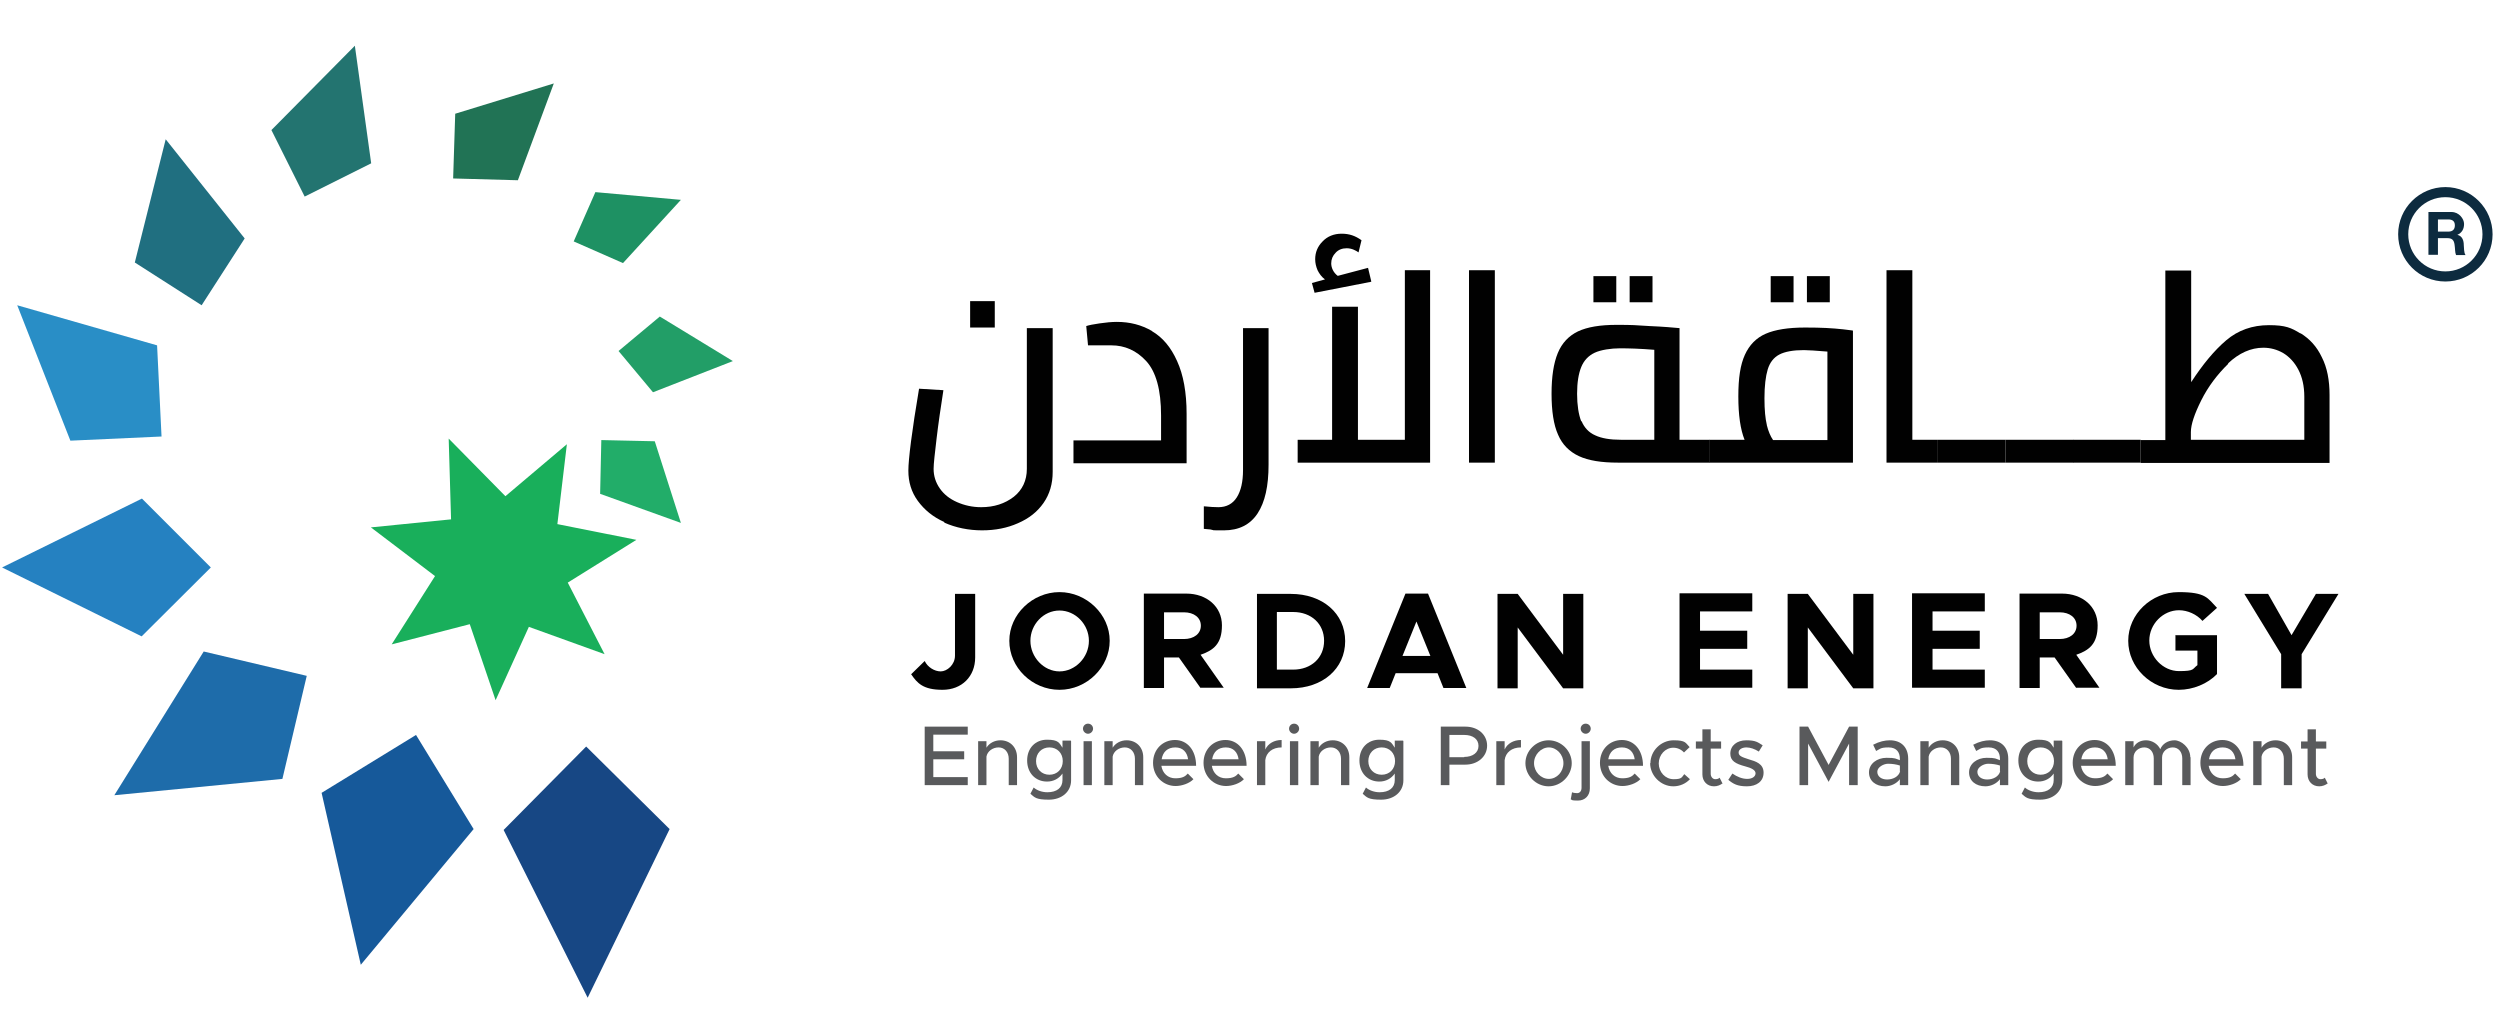 <?xml version="1.0" encoding="UTF-8"?>
<svg id="Layer_1" xmlns="http://www.w3.org/2000/svg" version="1.1" viewBox="0 0 841.9 343.3">
  <!-- Generator: Adobe Illustrator 29.2.1, SVG Export Plug-In . SVG Version: 2.1.0 Build 116)  -->
  <defs>
    <style>
      .st0 {
        fill: #16599a;
      }

      .st1 {
        fill: #237470;
      }

      .st2 {
        fill: #1e9163;
      }

      .st3 {
        fill: #1e6caa;
      }

      .st4 {
        fill: #298ec6;
      }

      .st5 {
        fill: #206f80;
      }

      .st6 {
        fill: #217355;
      }

      .st7 {
        fill: #22ad69;
      }

      .st8 {
        fill: #229e67;
      }

      .st9 {
        fill: #174784;
      }

      .st10 {
        fill: #19af5b;
      }

      .st11 {
        fill: #010101;
      }

      .st12 {
        fill: #2581c1;
      }

      .st13 {
        fill: #595a5c;
      }

      .st14 {
        fill: #0d2b3f;
      }
    </style>
  </defs>
  <polygon class="st10" points="131.9 217 146.5 194 124.9 177.6 151.9 174.9 151.1 147.7 170.2 167.1 190.9 149.6 187.7 176.5 214.3 181.8 191.2 196.2 203.6 220.3 178.1 211.1 166.9 235.8 158.2 210.2 131.9 217"/>
  <polygon class="st7" points="202.5 148.2 220.5 148.6 229.3 176.1 202.1 166.3 202.5 148.2"/>
  <polygon class="st8" points="208.3 118.2 222.2 106.6 246.8 121.6 219.9 132.1 208.3 118.2"/>
  <polygon class="st2" points="193.2 81.3 200.5 64.7 229.3 67.3 209.8 88.6 193.2 81.3"/>
  <polygon class="st6" points="152.6 60.1 153.3 38.3 186.5 28.1 174.4 60.7 152.6 60.1"/>
  <polygon class="st1" points="102.6 66.2 91.4 43.8 119.5 15.4 125 55 102.6 66.2"/>
  <polygon class="st5" points="67.9 102.8 45.4 88.4 55.8 46.9 82.4 80.3 67.9 102.8"/>
  <polygon class="st4" points="54.4 147 23.7 148.4 5.8 102.8 52.9 116.3 54.4 147"/>
  <polygon class="st12" points="71 191.1 47.7 214.3 .7 191.1 47.8 167.9 71 191.1"/>
  <polygon class="st3" points="103.3 227.6 95.1 262.3 38.5 267.8 68.6 219.4 103.3 227.6"/>
  <polygon class="st0" points="140.1 247.5 159.5 279.2 121.5 324.9 108.3 267 140.1 247.5"/>
  <polygon class="st9" points="197.4 251.4 225.5 279.2 197.9 336 169.6 279.5 197.4 251.4"/>
  <g>
    <path class="st14" d="M824.5,78h-3.5v-4.1h3.5c1.4,0,2.2.6,2.2,2s-.8,2.1-2.2,2.1ZM827.5,79.1h0c1.6-.7,2.3-2,2.3-3.7s-1.7-4-4.2-4h-7.8v14.4h3.2v-5.6h3.2c1.6,0,2.2.7,2.4,2.2.2,1.2.1,2.6.5,3.5h3.2c-.6-.8-.5-2.5-.6-3.4,0-1.5-.5-3-2.1-3.4Z"/>
    <path class="st14" d="M823.5,91.4c-6.9,0-12.5-5.6-12.5-12.5s5.6-12.5,12.5-12.5,12.5,5.6,12.5,12.5c0,6.9-5.6,12.5-12.5,12.5ZM823.5,63c-8.7,0-15.9,7.1-15.9,15.9s7.1,15.9,15.9,15.9,15.9-7.1,15.9-15.9c0-8.7-7.1-15.9-15.9-15.9Z"/>
  </g>
  <g>
    <g>
      <path class="st11" d="M318,175.8c-3.8-1.7-6.7-4.1-8.9-7.1-2.2-3-3.2-6.4-3.2-10.2s1.2-13.4,3.6-27.6l8.2.5c-.9,5.8-1.7,11.2-2.3,16.3-.6,5.1-1,8.5-1,10.2,0,2.4.7,4.6,2.1,6.6,1.4,2,3.3,3.5,5.8,4.6,2.5,1.1,5.2,1.7,8.1,1.7,4.4,0,8-1.2,11-3.5,2.9-2.3,4.4-5.5,4.4-9.4v-47.4h8.7v48.4c0,4-1,7.5-3.1,10.5-2.1,3-4.9,5.2-8.6,6.8-3.6,1.6-7.6,2.4-12.1,2.4s-8.9-.9-12.7-2.6ZM326.7,101.4h8.3v8.9h-8.3v-8.9Z"/>
      <path class="st11" d="M387.9,111.5c3.6,2.1,6.4,5.4,8.5,10.1,2.1,4.6,3.2,10.5,3.2,17.8v16.6h-38.1v-7.7h29.5v-8.4c0-8.6-1.7-14.7-5-18.3-3.3-3.6-7.3-5.3-11.7-5.3h-7.9l-.6-6.5c.9-.3,2.4-.6,4.5-.9,2.1-.3,4-.5,5.8-.5,4.4,0,8.3,1,11.9,3.1Z"/>
      <path class="st11" d="M407.6,178.3l-2.2-.2v-7.6c2,.2,3.6.3,4.9.3,2.7,0,4.8-1.1,6.2-3.3s2.1-5.3,2.1-9.2v-47.8h8.6v46c0,7.2-1.2,12.6-3.7,16.4-2.5,3.8-6.3,5.7-11.3,5.7s-2.9,0-4.6-.3Z"/>
      <path class="st11" d="M481.6,91v64.8h-44.6v-7.7h11.6v-44.8h8.7v44.8h15.8v-57.1h8.6ZM461.7,94.9l-19,3.7-.9-3.3,4.4-1.2c-1.1-.8-1.9-1.9-2.5-3.1-.5-1.2-.8-2.4-.8-3.7,0-2.3.8-4.3,2.5-6,1.6-1.7,3.8-2.6,6.4-2.6s4.6.7,6.7,2.2l-1,4.1c-.4-.3-.9-.6-1.6-.9-.7-.3-1.5-.5-2.4-.5-1.5,0-2.8.5-3.7,1.5-1,1-1.5,2.2-1.5,3.6s.7,3.1,2.2,4.2l10.2-2.7,1.1,4.6Z"/>
      <path class="st11" d="M494.7,91h8.7v64.8h-8.7v-64.8Z"/>
      <path class="st11" d="M575.8,148.1v7.7h-30.9c-5.6,0-10-.7-13.2-2.2s-5.6-3.9-7-7.2c-1.5-3.3-2.2-8-2.2-13.8s.7-10.3,2.1-13.7c1.4-3.4,3.7-5.8,6.8-7.3,3.2-1.5,7.5-2.2,13-2.2s6.3.1,11,.4c4.7.2,8.1.5,10.2.7v37.6h10.1ZM532.6,141.8c.9,2.2,2.5,3.9,4.6,4.8,2.1,1,5,1.5,8.7,1.5h11.2v-30.3c-4.9-.4-8.7-.5-11.6-.5s-6.4.5-8.5,1.5c-2.1,1-3.6,2.6-4.5,4.8-.9,2.2-1.4,5.2-1.4,9s.5,7,1.4,9.3ZM536.6,93h7.7v8.8h-7.7v-8.8ZM548.8,93h7.7v8.8h-7.7v-8.8Z"/>
      <path class="st11" d="M624,111.4v44.4h-48.3v-7.7h11.8c-1.4-3.5-2.1-8.3-2.1-14.6s.7-10.7,2.2-14c1.5-3.3,3.8-5.7,7-7.1,3.2-1.4,7.6-2.1,13.3-2.1s9,.2,12.8.6l3.2.4ZM595,143.2c.5,2,1.2,3.7,2.1,5h18.3v-29.8c-3.8-.3-6.4-.5-7.9-.5-3.6,0-6.4.5-8.3,1.5-1.9,1-3.2,2.7-3.9,5-.7,2.3-1.1,5.6-1.1,9.7s.3,6.9.8,9ZM596.3,93h7.7v8.8h-7.7v-8.8ZM608.5,93h7.7v8.8h-7.7v-8.8Z"/>
      <path class="st11" d="M652.6,148.1v7.7h-17.3v-64.8h8.7v57.1h8.7Z"/>
      <path class="st11" d="M652.6,148.1h22.8v7.7h-22.8v-7.7Z"/>
      <path class="st11" d="M675.4,148.1h22.8v7.7h-22.8v-7.7Z"/>
      <path class="st11" d="M698.1,148.1h22.8v7.7h-22.8v-7.7Z"/>
      <path class="st11" d="M774.7,112.2c3.1,1.9,5.5,4.5,7.2,8.1,1.8,3.5,2.6,7.8,2.6,12.7v22.9h-63.6v-7.7h8.3v-57.1h8.7v37.6c3.9-6,7.8-10.7,11.8-14.1,4-3.4,8.8-5.1,14.4-5.1s7.5.9,10.6,2.8ZM750.4,122.5c-3.7,3.6-6.8,7.7-9.1,12.3s-3.5,8.2-3.5,10.7v2.6h38.2v-14.5c0-3.6-.7-6.6-2-9.1-1.3-2.5-3-4.3-5.1-5.6-2.1-1.2-4.3-1.8-6.7-1.8-4.2,0-8.2,1.8-11.9,5.3Z"/>
    </g>
    <g>
      <path class="st13" d="M314.3,247.4v5.6h10.4v2.7h-10.4v6h11.6v2.7h-14.5v-19.7h14.5v2.7h-11.6Z"/>
      <path class="st13" d="M342.5,255v9.4h-2.8v-8.9c0-2.2-1.4-3.8-3.4-3.8s-3.8,1.3-4.1,3.1v9.6h-2.8v-14.8h2.8v2.2c.9-1.5,2.7-2.5,4.7-2.5,3.3,0,5.6,2.4,5.6,5.7Z"/>
      <path class="st13" d="M360.7,249.6v13.2c0,3.8-3.1,6.5-7.5,6.5s-4.8-.8-6.2-2l1.1-2.1c1.1,1,2.9,1.6,4.6,1.6,3.2,0,5.1-1.5,5.1-4.1v-2.2c-1.2,1.7-3,2.7-5.2,2.7-3.9,0-6.7-2.9-6.7-7.1s2.8-7,6.7-7,4.1,1.1,5.2,2.7v-2.4h2.8ZM357.9,256.3c0-2.7-1.9-4.6-4.5-4.6s-4.5,1.9-4.5,4.6,1.9,4.6,4.5,4.6,4.5-1.9,4.5-4.6Z"/>
      <path class="st13" d="M364.7,245.4c0-.9.7-1.7,1.7-1.7s1.7.8,1.7,1.7-.8,1.7-1.7,1.7-1.7-.8-1.7-1.7ZM364.9,249.6h2.8v14.8h-2.8v-14.8Z"/>
      <path class="st13" d="M385,255v9.4h-2.8v-8.9c0-2.2-1.4-3.8-3.4-3.8s-3.8,1.3-4.1,3.1v9.6h-2.8v-14.8h2.8v2.2c.9-1.5,2.7-2.5,4.7-2.5,3.3,0,5.6,2.4,5.6,5.7Z"/>
      <path class="st13" d="M400.1,260.6l1.8,1.8c-1.3,1.4-3.9,2.3-6,2.3-4.1,0-7.6-3.2-7.6-7.8s3.3-7.7,7.4-7.7,7.1,3.4,7.1,8.7h-11.7c.4,2.5,2.2,4.2,4.7,4.2s3.4-.7,4.2-1.6ZM391.2,255.7h8.9c-.3-2.3-1.7-4-4.3-4s-4.2,1.5-4.6,4Z"/>
      <path class="st13" d="M417.1,260.6l1.8,1.8c-1.3,1.4-3.9,2.3-6,2.3-4.1,0-7.6-3.2-7.6-7.8s3.3-7.7,7.4-7.7,7.1,3.4,7.1,8.7h-11.7c.4,2.5,2.2,4.2,4.7,4.2s3.4-.7,4.2-1.6ZM408.2,255.7h8.9c-.3-2.3-1.7-4-4.3-4s-4.2,1.5-4.6,4Z"/>
      <path class="st13" d="M431.6,249.2v2.5c-3.1,0-5.2,1.7-5.5,4.3v8.4h-2.8v-14.8h2.8v2.8c.9-2,3-3.2,5.5-3.2Z"/>
      <path class="st13" d="M434.1,245.4c0-.9.7-1.7,1.7-1.7s1.7.8,1.7,1.7-.8,1.7-1.7,1.7-1.7-.8-1.7-1.7ZM434.4,249.6h2.8v14.8h-2.8v-14.8Z"/>
      <path class="st13" d="M454.4,255v9.4h-2.8v-8.9c0-2.2-1.4-3.8-3.4-3.8s-3.8,1.3-4.1,3.1v9.6h-2.8v-14.8h2.8v2.2c.9-1.5,2.7-2.5,4.7-2.5,3.3,0,5.6,2.4,5.6,5.7Z"/>
      <path class="st13" d="M472.6,249.6v13.2c0,3.8-3.1,6.5-7.5,6.5s-4.8-.8-6.2-2l1.1-2.1c1.1,1,2.9,1.6,4.6,1.6,3.2,0,5.1-1.5,5.1-4.1v-2.2c-1.2,1.7-3,2.7-5.2,2.7-3.9,0-6.7-2.9-6.7-7.1s2.8-7,6.7-7,4.1,1.1,5.2,2.7v-2.4h2.8ZM469.8,256.3c0-2.7-1.9-4.6-4.5-4.6s-4.5,1.9-4.5,4.6,1.9,4.6,4.5,4.6,4.5-1.9,4.5-4.6Z"/>
      <path class="st13" d="M485.2,244.7h8.3c4.2,0,7.3,2.7,7.3,6.4s-3.2,6.4-7.3,6.4h-5.4v6.9h-2.9v-19.7ZM493.1,254.9c2.8,0,4.8-1.4,4.8-3.7s-1.9-3.7-4.8-3.7h-5v7.5h5Z"/>
      <path class="st13" d="M512.2,249.2v2.5c-3.1,0-5.2,1.7-5.5,4.3v8.4h-2.8v-14.8h2.8v2.8c.9-2,3-3.2,5.5-3.2Z"/>
      <path class="st13" d="M513.7,257c0-4.2,3.6-7.7,7.8-7.7s7.8,3.5,7.8,7.7-3.6,7.8-7.8,7.8-7.8-3.6-7.8-7.8ZM526.5,257c0-2.9-2.3-5.3-4.9-5.3s-5,2.4-5,5.3,2.3,5.3,5,5.3,4.9-2.4,4.9-5.3Z"/>
      <path class="st13" d="M529,269l.4-2.2c.4.2,1.1.3,1.7.3.9,0,1.5-.7,1.5-1.8v-15.7h2.8v15.9c0,2.4-1.6,4.1-4,4.1s-1.9-.2-2.5-.5ZM532.3,245.4c0-.9.7-1.7,1.7-1.7s1.7.8,1.7,1.7-.8,1.7-1.7,1.7-1.7-.8-1.7-1.7Z"/>
      <path class="st13" d="M550.6,260.6l1.8,1.8c-1.3,1.4-3.9,2.3-6,2.3-4.1,0-7.6-3.2-7.6-7.8s3.3-7.7,7.4-7.7,7.1,3.4,7.1,8.7h-11.7c.4,2.5,2.2,4.2,4.7,4.2s3.4-.7,4.2-1.6ZM541.6,255.7h8.9c-.3-2.3-1.7-4-4.3-4s-4.2,1.5-4.6,4Z"/>
      <path class="st13" d="M555.8,257c0-4.2,3.6-7.7,7.8-7.7s4,.9,5.4,2.3l-1.9,1.8c-.9-1-2.2-1.6-3.6-1.6-2.7,0-4.9,2.4-4.9,5.3s2.2,5.3,5,5.3,2.7-.6,3.6-1.7l1.9,1.7c-1.4,1.5-3.4,2.4-5.6,2.4-4.2,0-7.8-3.6-7.8-7.8Z"/>
      <path class="st13" d="M580.2,263.7c-.8.7-1.9,1.1-3,1.1-2.3,0-3.9-1.7-3.9-4v-8.7h-2.2v-2.4h2.2v-4.1h2.8v4.1h3.5v2.4h-3.5v8.5c0,1,.7,1.8,1.5,1.8s1.2-.2,1.5-.5l1,2Z"/>
      <path class="st13" d="M582.1,262.5l1.3-2c1.6,1.1,3.3,1.8,5,1.8s2.8-.8,2.8-1.9-1.5-1.8-3.4-2.3c-3.4-.9-5.1-1.9-5.1-4.3,0-2.7,2.2-4.5,5.4-4.5s3.9.7,5.5,1.7l-1.3,2.1c-1.4-.9-2.9-1.4-4.2-1.4s-2.6.6-2.6,1.7.9,1.5,3.4,2.3c2.4.7,5,1.5,5,4.5s-2.4,4.6-5.6,4.6-4.6-.8-6.3-2.2Z"/>
      <path class="st13" d="M606,244.7h2.9l6.9,12.9,6.9-12.9h2.9v19.7h-2.9v-14l-6.9,12.9-6.9-12.9v14h-2.9v-19.7Z"/>
      <path class="st13" d="M642.6,255.4v9h-2.8v-2c-1.1,1.5-3.1,2.4-4.9,2.4-3.2,0-5.5-1.8-5.5-4.7s2.7-4.9,5.9-4.9,3,.3,4.5.8v-.5c0-1.9-.9-3.8-3.8-3.8s-2.9.6-4.2,1.2l-1-2.1c2.1-1.1,4-1.5,5.6-1.5,4,0,6.2,2.5,6.2,6.2ZM639.8,259.8v-2c-1.2-.4-2.6-.6-4-.6s-3.6,1.1-3.6,2.7,1.4,2.6,3.3,2.6,3.9-.9,4.4-2.8Z"/>
      <path class="st13" d="M659.8,255v9.4h-2.8v-8.9c0-2.2-1.4-3.8-3.4-3.8s-3.8,1.3-4.1,3.1v9.6h-2.8v-14.8h2.8v2.2c.9-1.5,2.7-2.5,4.7-2.5,3.3,0,5.6,2.4,5.6,5.7Z"/>
      <path class="st13" d="M676.3,255.4v9h-2.8v-2c-1.1,1.5-3.1,2.4-4.9,2.4-3.2,0-5.5-1.8-5.5-4.7s2.7-4.9,5.9-4.9,3,.3,4.5.8v-.5c0-1.9-.9-3.8-3.8-3.8s-2.9.6-4.2,1.2l-1-2.1c2.1-1.1,4-1.5,5.6-1.5,4,0,6.2,2.5,6.2,6.2ZM673.5,259.8v-2c-1.2-.4-2.6-.6-4-.6s-3.6,1.1-3.6,2.7,1.4,2.6,3.3,2.6,3.9-.9,4.4-2.8Z"/>
      <path class="st13" d="M694.5,249.6v13.2c0,3.8-3.1,6.5-7.5,6.5s-4.8-.8-6.2-2l1.1-2.1c1.1,1,2.9,1.6,4.6,1.6,3.2,0,5.1-1.5,5.1-4.1v-2.2c-1.2,1.7-3,2.7-5.2,2.7-3.9,0-6.7-2.9-6.7-7.1s2.8-7,6.7-7,4.1,1.1,5.2,2.7v-2.4h2.8ZM691.7,256.3c0-2.7-1.9-4.6-4.5-4.6s-4.5,1.9-4.5,4.6,1.9,4.6,4.5,4.6,4.5-1.9,4.5-4.6Z"/>
      <path class="st13" d="M709.8,260.6l1.8,1.8c-1.3,1.4-3.9,2.3-6,2.3-4.1,0-7.6-3.2-7.6-7.8s3.3-7.7,7.4-7.7,7.1,3.4,7.1,8.7h-11.7c.4,2.5,2.2,4.2,4.7,4.2s3.4-.7,4.2-1.6ZM700.9,255.7h8.9c-.3-2.3-1.7-4-4.3-4s-4.2,1.5-4.6,4Z"/>
      <path class="st13" d="M737.7,255v9.4h-2.8v-9c0-2.2-1.3-3.7-3.2-3.7s-3.6,1.4-3.6,3.4v9.3h-2.8v-9c0-2.2-1.3-3.7-3.2-3.7s-3.6,1.4-3.6,3.4v9.3h-2.8v-14.8h2.8v2.1c.7-1.5,2.3-2.4,4.2-2.4s3.9,1.1,4.8,3c.7-1.8,2.6-3,4.8-3s5.3,2.4,5.3,5.7Z"/>
      <path class="st13" d="M752.8,260.6l1.8,1.8c-1.3,1.4-3.9,2.3-6,2.3-4.1,0-7.6-3.2-7.6-7.8s3.3-7.7,7.4-7.7,7.1,3.4,7.1,8.7h-11.7c.4,2.5,2.2,4.2,4.7,4.2s3.4-.7,4.2-1.6ZM743.9,255.7h8.9c-.3-2.3-1.7-4-4.3-4s-4.2,1.5-4.6,4Z"/>
      <path class="st13" d="M771.9,255v9.4h-2.8v-8.9c0-2.2-1.4-3.8-3.4-3.8s-3.8,1.3-4.1,3.1v9.6h-2.8v-14.8h2.8v2.2c.9-1.5,2.7-2.5,4.7-2.5,3.3,0,5.6,2.4,5.6,5.7Z"/>
      <path class="st13" d="M784,263.7c-.8.7-1.9,1.1-3,1.1-2.3,0-3.9-1.7-3.9-4v-8.7h-2.2v-2.4h2.2v-4.1h2.8v4.1h3.5v2.4h-3.5v8.5c0,1,.7,1.8,1.5,1.8s1.2-.2,1.5-.5l1,2Z"/>
    </g>
    <g>
      <path class="st11" d="M306.9,227l4.5-4.4c1,2.1,3.3,3.5,5.4,3.5s4.8-2.2,4.8-5.3v-20.8h6.8v21.4c0,6.4-4.5,10.9-11,10.9s-8.5-2.2-10.6-5.3Z"/>
      <path class="st11" d="M339.9,215.8c0-8.9,7.8-16.4,16.9-16.4s16.9,7.5,16.9,16.4-7.7,16.5-16.9,16.5-16.9-7.5-16.9-16.5ZM366.7,215.8c0-5.5-4.5-10.2-9.9-10.2s-9.8,4.7-9.8,10.2,4.5,10.3,9.8,10.3,9.9-4.7,9.9-10.3Z"/>
      <path class="st11" d="M404.3,231.7l-7.3-10.3h-5v10.3h-6.8v-31.8h14.3c6.9,0,12,4.4,12,10.7s-2.9,8.4-7.2,9.9l7.8,11.1h-7.8ZM392,215.2h6.7c3.4,0,5.7-1.8,5.7-4.5s-2.3-4.5-5.7-4.5h-6.7v9Z"/>
      <path class="st11" d="M423.3,200h11.4c10.7,0,18.3,6.6,18.3,15.9s-7.6,15.9-18.3,15.9h-11.4v-31.8ZM435.5,225.5c6.1,0,10.4-4,10.4-9.7s-4.3-9.7-10.4-9.7h-5.5v19.4h5.5Z"/>
      <path class="st11" d="M484.1,226.7h-14.1l-2,5h-7.6l12.9-31.8h7.6l12.9,31.8h-7.7l-2-5ZM481.7,220.9l-4.7-11.6-4.7,11.6h9.4Z"/>
      <path class="st11" d="M504.3,200h6.8l15.3,20.5v-20.5h6.8v31.8h-6.8l-15.3-20.5v20.5h-6.8v-31.8Z"/>
      <path class="st11" d="M572.5,206.1v6.3h15.9v6.1h-15.9v7h17.6v6.1h-24.5v-31.8h24.5v6.1h-17.6Z"/>
      <path class="st11" d="M602,200h6.8l15.3,20.5v-20.5h6.8v31.8h-6.8l-15.3-20.5v20.5h-6.8v-31.8Z"/>
      <path class="st11" d="M650.8,206.1v6.3h15.9v6.1h-15.9v7h17.6v6.1h-24.5v-31.8h24.5v6.1h-17.6Z"/>
      <path class="st11" d="M699.2,231.7l-7.3-10.3h-5v10.3h-6.8v-31.8h14.3c6.9,0,12,4.4,12,10.7s-2.9,8.4-7.2,9.9l7.8,11.1h-7.8ZM686.9,215.2h6.7c3.4,0,5.7-1.8,5.7-4.5s-2.3-4.5-5.7-4.5h-6.7v9Z"/>
      <path class="st11" d="M732.5,213.9h14.1v13.1c-3.2,3.3-8.1,5.3-12.9,5.3-9.2,0-17-7.5-17-16.5s7.8-16.4,17-16.4,9.7,2,12.9,5.3l-4.9,4.4c-1.9-2.2-5-3.6-7.9-3.6-5.4,0-10,4.7-10,10.2s4.6,10.3,10,10.3,4.4-.7,6.2-2v-4.9h-7.4v-5.3Z"/>
      <path class="st11" d="M768.2,220.3l-12.4-20.3h8l7.9,13.9,8.2-13.9h7.6l-12.4,20.3v11.5h-6.9v-11.5Z"/>
    </g>
  </g>
</svg>